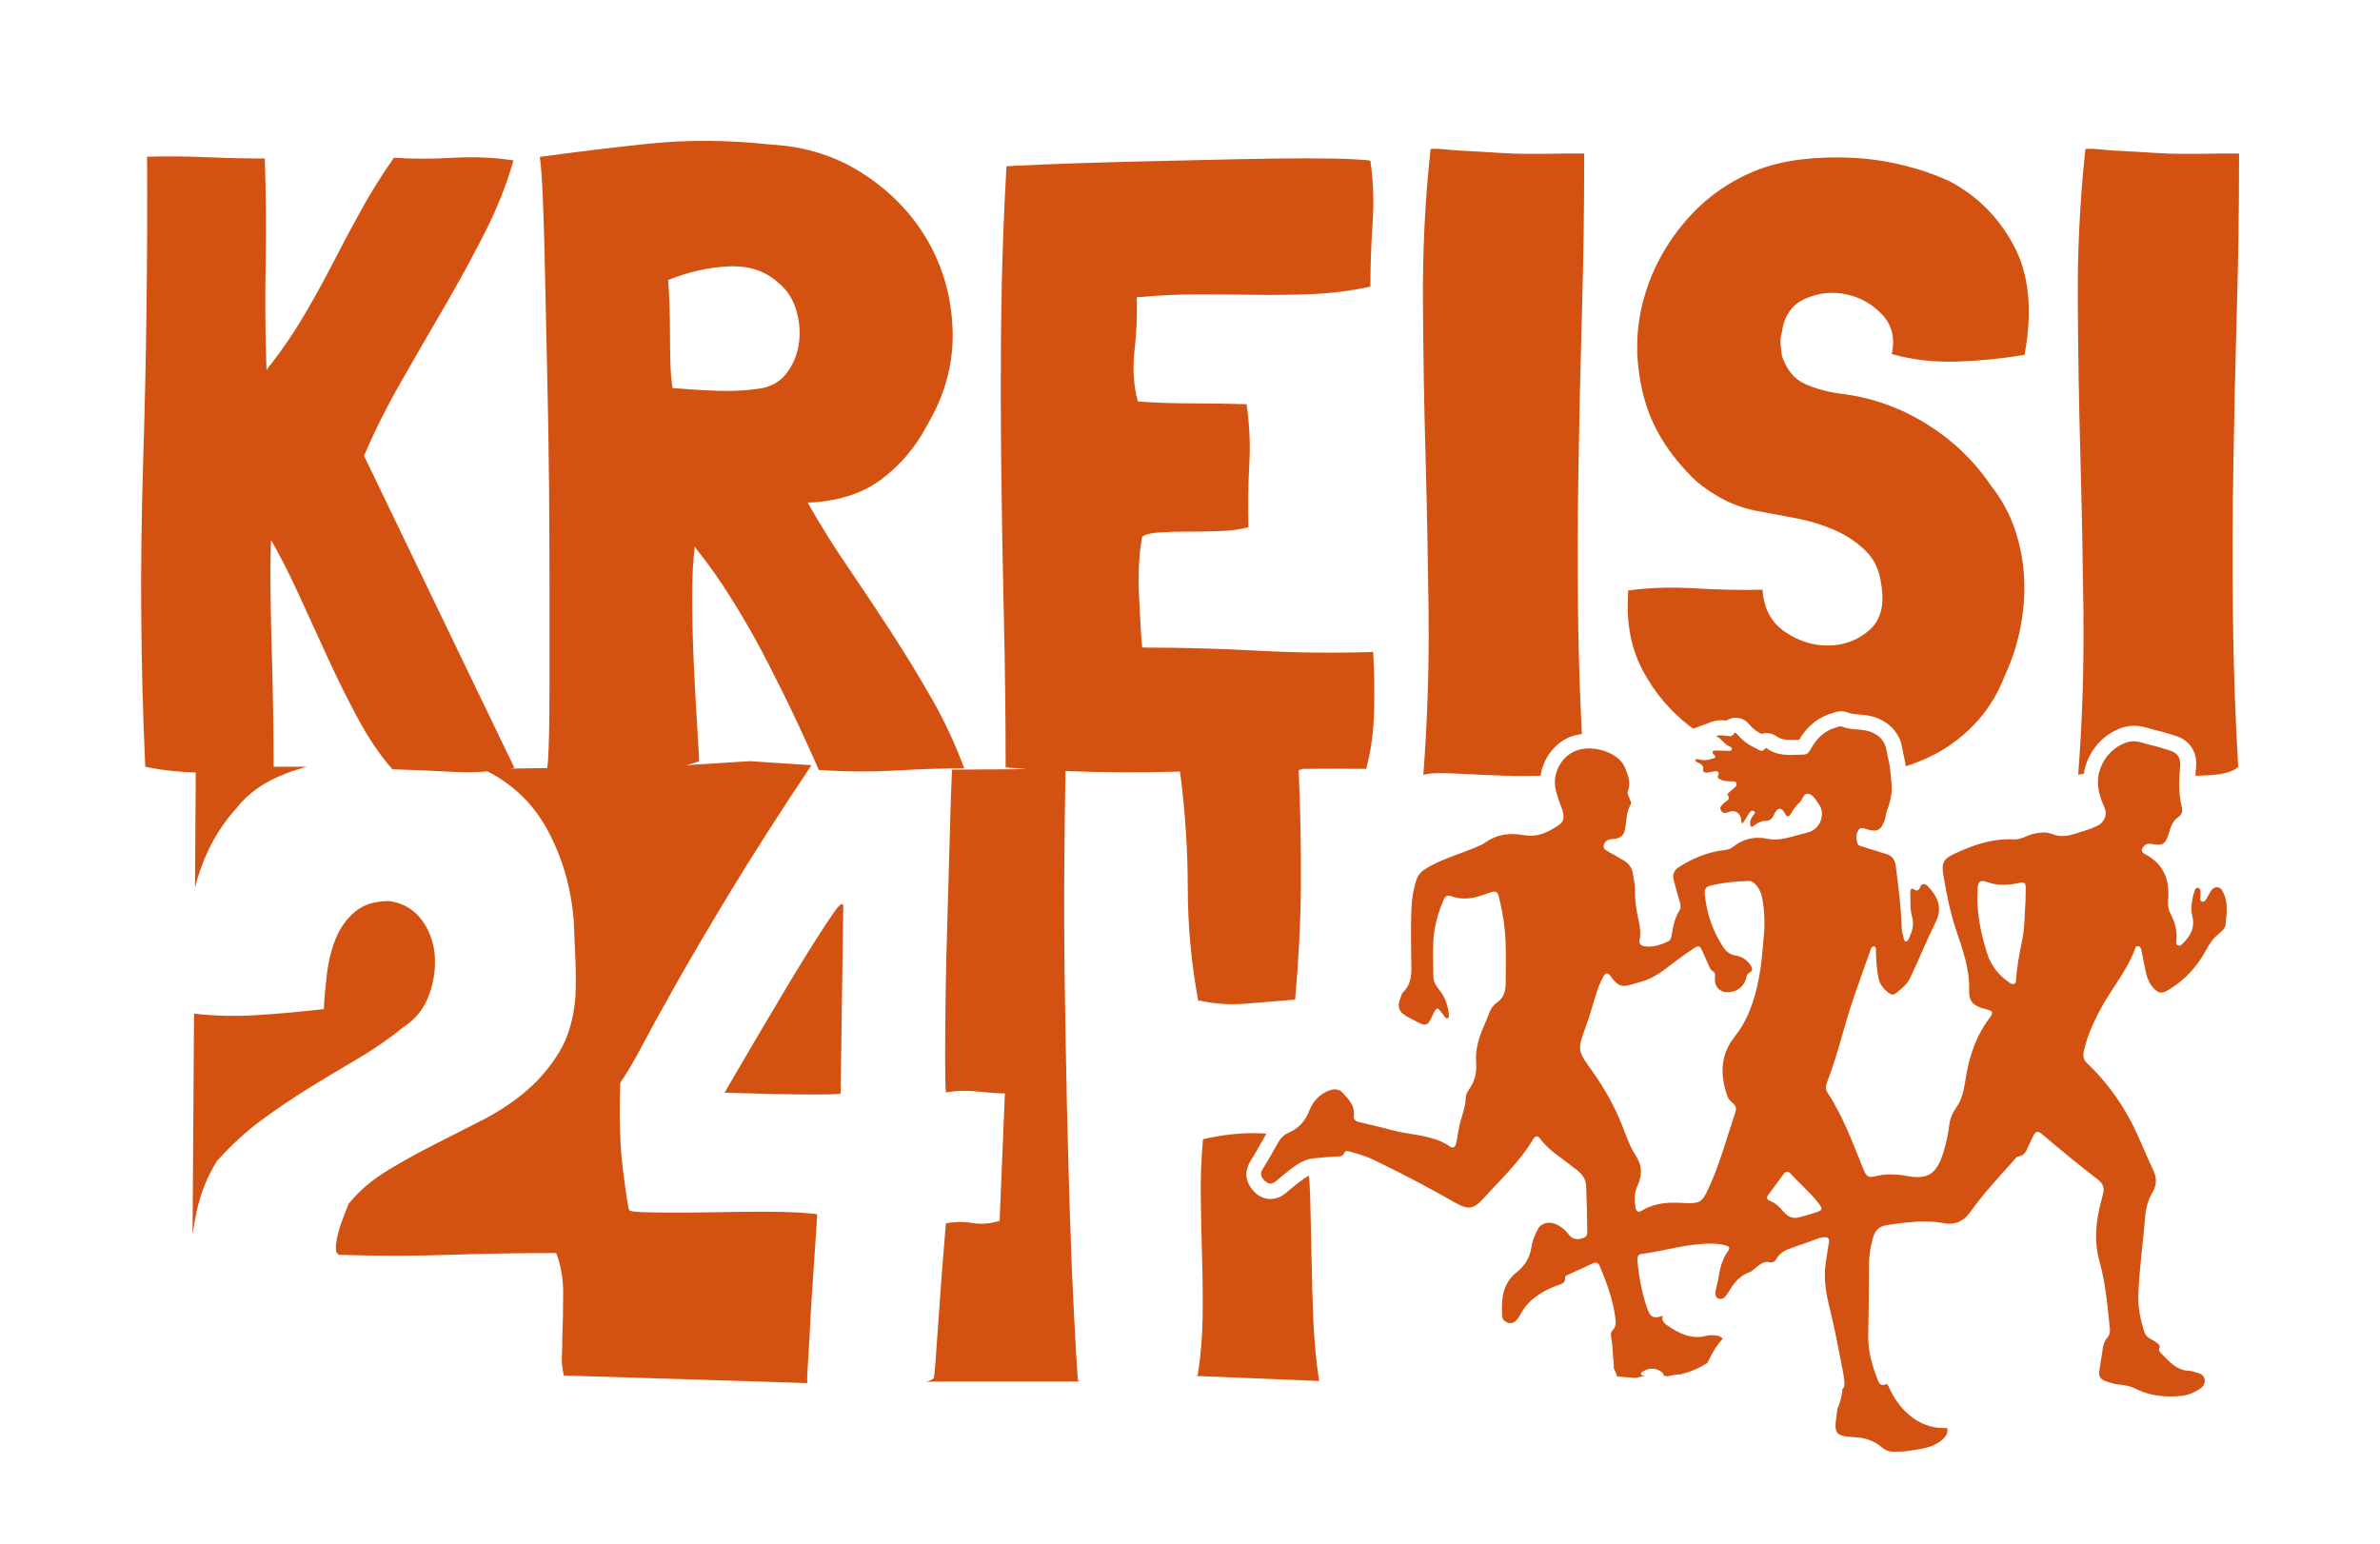 <svg xmlns="http://www.w3.org/2000/svg" id="Layer_1" viewBox="0 0 253.28 164.29"><path d="M42.98,109.28c1.25-.81,2.14-1.93,2.67-3.37.53-1.43.73-2.87.61-4.3-.13-1.43-.61-2.7-1.45-3.79-.84-1.09-1.98-1.73-3.41-1.92-1.5,0-2.7.37-3.6,1.12-.9.75-1.59,1.7-2.06,2.85-.47,1.16-.78,2.39-.94,3.7-.16,1.31-.27,2.53-.33,3.65v.19h-.09c-2.81.31-5.29.53-7.44.65-2.11.12-4.21.06-6.29-.18l-.16,23.51c.13-.88.28-1.75.47-2.61.41-1.84,1.11-3.57,2.11-5.19,1.5-1.68,3.07-3.13,4.72-4.35,1.65-1.22,3.34-2.35,5.05-3.42,1.71-1.06,3.43-2.09,5.15-3.09,1.71-1,3.38-2.15,5-3.46Z" style="fill:#d35211;"></path><path d="M134.66,125.71c.17.18.35.26.53.26.19,0,.39-.09.58-.24.3-.23.56-.49.86-.72.96-.75,1.88-1.6,3.18-1.73.81-.08,1.61-.16,2.42-.19.37-.01.68,0,.85-.42.05-.12.16-.16.28-.16.07,0,.14.01.22.03.88.25,1.76.5,2.58.89,2.97,1.43,5.89,2.96,8.76,4.6.56.32.99.49,1.38.49.5,0,.93-.28,1.48-.88,1.88-2.07,3.95-3.99,5.4-6.42.11-.19.23-.28.35-.28s.24.09.37.25c.51.69,1.15,1.25,1.83,1.76.7.52,1.4,1.04,2.09,1.58.55.42.95.97.98,1.67.07,1.64.09,3.28.12,4.92,0,.36-.16.57-.51.67-.19.06-.37.09-.54.09-.36,0-.68-.15-.95-.52-.3-.41-.68-.72-1.12-.97-.31-.17-.63-.25-.94-.25-.51,0-.96.23-1.19.66-.31.59-.59,1.21-.68,1.86-.16,1.16-.71,2.06-1.61,2.77-1.52,1.2-1.61,2.9-1.53,4.63.02.37.31.62.68.73.08.02.16.03.23.03.26,0,.47-.14.64-.35.13-.16.27-.32.36-.5.84-1.61,2.25-2.51,3.87-3.13.45-.17,1-.19.94-.9-.01-.17.22-.23.37-.3.85-.39,1.7-.77,2.54-1.17.12-.06.23-.09.32-.09.21,0,.35.14.46.4.75,1.8,1.43,3.63,1.66,5.59.05.42.05.83-.28,1.17-.2.21-.25.48-.19.76.17.78.16,1.57.24,2.35.04.44.07.74.04.94.14.29.27.59.37.91.63.05,1.26.11,1.9.15.03,0,.06,0,.09,0,.33-.09.68-.16,1.02-.21-.05,0-.1,0-.14-.01-.14-.01-.31-.02-.33-.21-.02-.15.12-.19.22-.26.28-.19.61-.29.94-.29.39,0,.77.13,1.07.39.12.1.2.21.17.36.14.02.28.03.42.06.48-.12.97-.19,1.47-.22.09-.05.22-.07.31-.1.89-.24,1.71-.62,2.47-1.11.27-.56.54-1.11.89-1.63.23-.34.47-.65.73-.95-.16-.19-.42-.32-.76-.35-.13-.01-.27-.02-.41-.02-.18,0-.36.02-.52.06-.35.09-.68.14-1.01.14-1.19,0-2.23-.57-3.23-1.26-.32-.22-.6-.52-.44-1-.3.1-.55.16-.75.16-.45,0-.68-.29-.92-.96-.56-1.64-.88-3.32-1.03-5.05-.03-.38.03-.68.46-.73,2.44-.33,4.83-1.1,7.32-1.1.02,0,.04,0,.06,0,.54,0,1.08.05,1.6.21.34.1.44.25.2.58-.66.9-.88,1.95-1.05,3.03-.07.43-.22.84-.28,1.27-.04.28-.04.62.29.75.09.04.17.05.24.05.23,0,.42-.14.57-.34.14-.18.27-.37.39-.56.5-.86,1.11-1.58,2.1-1.94.35-.13.64-.45.95-.69.29-.23.59-.41.96-.41.08,0,.16,0,.24.03.06.01.11.02.16.02.23,0,.43-.11.54-.31.38-.72,1.03-1.03,1.76-1.27.95-.31,1.88-.67,2.81-1,.14-.05.28-.07.43-.09.08-.02.16-.02.22-.02.34,0,.49.21.4.63-.13.65-.2,1.31-.31,1.97-.31,1.79.03,3.52.46,5.23.46,1.79.77,3.61,1.14,5.42.13.67.28,1.34.35,2.02.05.48,0,.75-.2.9-.06.74-.23,1.46-.54,2.13-.02.2-.04.39-.07.59-.31,2.08-.14,2.28,1.99,2.41,1.04.06,2,.35,2.8,1.06.35.31.76.47,1.22.47.03,0,.06,0,.09,0,.5-.02,1,.01,1.49-.07,1.14-.19,2.33-.27,3.32-.95.48-.33,1-.79.86-1.41,0-.03-.02-.06-.03-.09-.12,0-.24.01-.36.01-2.77,0-4.84-2.06-5.88-4.48-.06-.07-.11-.15-.17-.22-.14.08-.27.12-.39.12-.22,0-.4-.13-.51-.39-.62-1.57-1.1-3.17-1.07-4.89.05-2.55.09-5.11.09-7.67,0-.88.16-1.74.38-2.58.2-.8.57-1.36,1.56-1.5,1.32-.19,2.63-.38,3.95-.38.68,0,1.37.05,2.05.18.21.04.41.06.61.06.92,0,1.65-.44,2.24-1.27,1.36-1.92,2.97-3.63,4.53-5.38.18-.2.34-.48.6-.52.57-.08.78-.48.97-.93.18-.42.38-.83.58-1.24.15-.29.29-.44.46-.44.13,0,.27.08.45.23,1.97,1.66,3.95,3.3,5.99,4.87.46.35.7.82.55,1.42-.13.5-.26,1-.38,1.51-.44,1.91-.57,3.82-.03,5.73.66,2.33.86,4.73,1.11,7.13.04.36,0,.72-.25,1-.31.34-.44.74-.5,1.18-.13.82-.26,1.64-.38,2.46-.07.49.17.81.6.97.45.16.89.32,1.38.38.64.08,1.3.15,1.87.45,1.2.62,2.45.83,3.74.83.37,0,.74-.02,1.11-.05.7-.06,1.33-.32,1.92-.69.36-.22.67-.55.61-1.01-.06-.47-.41-.69-.86-.78-.24-.05-.48-.18-.72-.19-1.44-.02-2.24-1.04-3.13-1.94-.13-.13-.2-.31-.13-.46.15-.31-.04-.4-.25-.58-.44-.39-1.12-.45-1.34-1.17-.39-1.26-.68-2.52-.64-3.85.1-2.87.52-5.7.75-8.56.07-.84.31-1.66.76-2.42.42-.71.49-1.48.13-2.27-.46-1-.91-2-1.34-3.01-1.35-3.21-3.21-6.08-5.75-8.48-.34-.32-.45-.71-.36-1.19.3-1.52.94-2.91,1.63-4.27,1.15-2.25,2.86-4.18,3.78-6.57.07-.17.09-.43.33-.43.01,0,.02,0,.04,0,.28.03.33.29.38.51.14.67.26,1.34.4,2.01.14.7.36,1.36.84,1.91.3.34.55.51.85.51.21,0,.45-.09.73-.26,1.72-1.02,3.04-2.43,4-4.18.36-.66.75-1.29,1.34-1.77.34-.28.75-.61.78-1.02.08-1.12.32-2.27-.22-3.36-.15-.31-.28-.61-.69-.62h0c-.39,0-.58.27-.75.56-.12.22-.25.43-.37.65-.09.16-.2.32-.38.32-.03,0-.07,0-.11-.02-.23-.07-.16-.3-.16-.48,0-.21.03-.41.01-.62-.02-.17-.09-.33-.3-.35-.01,0-.02,0-.03,0-.19,0-.23.15-.29.31-.3.9-.46,1.84-.24,2.76.28,1.2-.21,2.05-1,2.83-.12.12-.25.26-.41.26-.04,0-.08,0-.12-.03-.24-.1-.19-.35-.17-.55.09-1.01-.16-1.94-.63-2.82-.23-.44-.3-.89-.26-1.38.19-2.14-.39-3.9-2.44-4.95-.45-.23-.45-.54-.1-.9.17-.17.35-.22.54-.22.17,0,.34.04.51.06.17.02.31.04.44.04.59,0,.82-.27,1.06-1,.22-.69.42-1.49,1.01-1.89.57-.38.53-.76.41-1.26-.33-1.37-.28-2.75-.15-4.13.09-.91-.23-1.49-1.1-1.75-.66-.19-1.31-.42-1.97-.56-.63-.13-1.24-.42-1.89-.42-.16,0-.32.02-.49.06-1.73.42-3.12,2.11-3.28,3.9-.1,1.15.28,2.18.71,3.18.32.75-.11,1.55-.84,1.89-.43.2-.88.37-1.34.51-.77.23-1.54.55-2.34.55-.34,0-.69-.06-1.04-.2-.32-.13-.64-.18-.96-.18-.37,0-.74.07-1.12.16-.65.16-1.24.58-1.92.58-.03,0-.07,0-.1,0-.18-.01-.37-.02-.55-.02-1.99,0-3.83.65-5.63,1.47-1.3.59-1.57,1-1.33,2.37.33,1.94.71,3.88,1.33,5.75.7,2.11,1.48,4.17,1.41,6.46-.04,1.26.47,1.7,1.71,2.02.87.22.93.32.4,1.04-1.49,2.01-2.19,4.32-2.54,6.74-.15.99-.37,1.9-.95,2.72-.39.55-.66,1.16-.73,1.83-.12,1.03-.35,2.04-.66,3.03-.57,1.8-1.3,2.53-2.75,2.53-.37,0-.79-.05-1.26-.14-.08-.02-.16-.04-.24-.05-.44-.06-.89-.1-1.33-.1-.51,0-1.01.05-1.52.18-.24.06-.43.09-.58.09-.4,0-.57-.24-.82-.86-1.11-2.77-2.15-5.58-3.79-8.1-.23-.35-.23-.68-.08-1.06,1.19-3.03,1.86-6.23,2.94-9.31.55-1.56,1.09-3.13,1.66-4.69.07-.19.14-.51.38-.51.02,0,.05,0,.07,0,.23.06.16.4.17.62.03.92.09,1.83.27,2.73.14.72.58,1.23,1.15,1.64.12.09.24.13.37.13.11,0,.22-.04.32-.12.6-.48,1.21-.95,1.55-1.68.93-1.97,1.75-3.99,2.71-5.94.75-1.53.19-2.68-.79-3.73-.17-.18-.33-.29-.48-.29-.16,0-.31.12-.42.39-.08.18-.19.3-.33.3-.06,0-.13-.02-.2-.07-.13-.09-.23-.12-.3-.12-.18,0-.19.24-.19.45.02.85-.04,1.72.19,2.54.24.83,0,1.55-.33,2.28-.07.14-.12.34-.3.34,0,0,0,0-.01,0-.2-.01-.23-.22-.26-.38-.08-.32-.19-.65-.2-.97-.07-2.25-.35-4.47-.64-6.69-.08-.63-.35-1.05-.96-1.25-.87-.28-1.74-.55-2.61-.81-.23-.07-.45-.12-.52-.38-.13-.48-.16-.97.13-1.38.11-.16.24-.21.38-.21.21,0,.43.12.64.17.25.07.46.1.64.1.52,0,.8-.29,1.08-.99.17-.41.17-.86.32-1.25.38-.97.55-1.91.43-2.98-.08-.75-.11-1.52-.29-2.26-.08-.32-.15-.64-.2-.97-.15-1.02-.74-1.68-1.69-2.05-1-.39-2.11-.14-3.1-.58-.04-.02-.08-.02-.12-.02-.14,0-.28.07-.43.11-1.27.34-2.12,1.17-2.73,2.29-.16.29-.35.6-.73.61-.46.01-.92.04-1.37.04-.82,0-1.63-.09-2.39-.56-.08-.05-.19-.17-.29-.17-.03,0-.06.01-.09.05-.14.18-.27.24-.39.24-.22,0-.42-.2-.63-.29-.73-.32-1.36-.79-1.89-1.39-.08-.09-.18-.23-.28-.23-.05,0-.1.03-.15.11-.13.2-.27.25-.43.25-.11,0-.22-.02-.34-.04-.21-.03-.42-.06-.63-.06-.16,0-.32.02-.49.08.59.25.87.88,1.45,1.11.14.06.28.14.23.32-.04.12-.13.15-.23.15-.04,0-.09,0-.13,0-.46-.02-.91-.04-1.37-.04h0c-.27,0-.44.16-.22.38.43.42.06.43-.22.52-.25.08-.51.13-.76.13-.17,0-.35-.02-.52-.07-.07-.02-.15-.05-.24-.05-.08,0-.15.03-.22.13.06.06.1.14.17.17.36.19.79.3.69.89-.03.17.16.25.34.25.03,0,.06,0,.09,0,.27-.04.53-.09.8-.14.05-.01.09-.01.14-.01.22,0,.36.13.25.36-.2.42.1.44.32.56.31.17.64.14.97.16.03,0,.05,0,.08,0,.06,0,.12,0,.18,0,.17,0,.32.03.38.23.08.28-.2.42-.38.59-.22.19-.62.55-.6.57.47.61-.2.71-.43.99-.18.22-.46.4-.23.74.12.18.26.25.41.25.12,0,.26-.04.4-.11.15-.06.3-.09.43-.09.43,0,.77.3.89.79.04.17-.04.37.15.54.13-.2.25-.38.37-.57.13-.21.25-.43.4-.63.07-.1.18-.17.29-.17.05,0,.1.01.15.04.23.14.04.29-.05.41-.19.27-.38.54-.35.9.01.22.05.36.16.36.06,0,.15-.04.27-.14.35-.28.75-.48,1.19-.49.48-.01.71-.19.91-.64.2-.45.41-.65.62-.65s.41.19.57.53c.09.19.19.27.29.27.12,0,.23-.12.34-.29.26-.43.53-.86.91-1.18.33-.27.39-.93.85-.93.05,0,.1,0,.16.02.45.13.73.66,1.02,1.05.79,1.07.19,2.69-1.1,3.03-.6.16-1.2.34-1.8.49-.59.15-1.16.28-1.77.28-.26,0-.53-.02-.8-.08-.32-.07-.64-.1-.96-.1-.96,0-1.87.32-2.68.97-.26.21-.54.29-.86.33-1.77.19-3.36.85-4.86,1.79-.53.34-.74.77-.6,1.36.16.67.35,1.32.54,1.98.12.44.34.91.07,1.33-.52.82-.67,1.73-.83,2.65-.05.26-.12.5-.37.62-.66.3-1.32.55-2.04.55-.16,0-.32-.01-.48-.04-.4-.06-.61-.29-.52-.69.16-.69.06-1.36-.09-2.04-.24-1.05-.41-2.11-.39-3.2.01-.58-.13-1.15-.21-1.73-.09-.65-.42-1.12-.96-1.45-.55-.34-1.12-.63-1.67-.96-.24-.14-.57-.28-.49-.64.07-.38.33-.62.73-.67.14-.02.29-.03.43-.05.59-.07.97-.33,1.1-.98.18-.91.12-1.88.63-2.71.11-.17-.07-.35-.11-.53-.07-.28-.33-.54-.22-.83.37-.93.03-1.78-.32-2.58-.52-1.21-2.23-1.99-3.8-1.99-.55,0-1.08.1-1.54.3-1.51.68-2.38,2.45-2.01,4.08.16.69.4,1.35.65,2.01.3.78.24,1.38-.24,1.71-.95.65-1.92,1.19-3.08,1.19-.22,0-.45-.02-.68-.06-.42-.08-.84-.12-1.26-.12-1.04,0-2.04.27-2.96.95-.21.16-.47.26-.72.36-1.7.76-3.52,1.24-5.16,2.15-.6.33-1.14.71-1.36,1.38-.34,1.03-.51,2.11-.55,3.18-.06,1.79-.04,3.57-.01,5.36.02,1.25.14,2.5-.9,3.48-.1.09-.12.26-.18.39-.48,1.18-.29,1.71.82,2.28.29.15.59.31.88.46.36.19.61.29.81.29.31,0,.49-.25.75-.8.28-.61.42-.9.59-.9.16,0,.34.26.71.76.08.11.15.27.3.27.02,0,.05,0,.08-.01.2-.07.16-.26.14-.43-.1-.9-.37-1.73-.93-2.47-.33-.44-.71-.88-.72-1.49,0-1.29-.08-2.58,0-3.86.09-1.52.49-2.98,1.11-4.38.12-.27.27-.42.5-.42.08,0,.17.02.28.06.47.17.94.25,1.42.25.53,0,1.05-.09,1.58-.25.46-.14.9-.31,1.36-.45.09-.03.17-.04.24-.04.22,0,.37.13.45.43.28,1.17.53,2.34.65,3.55.17,1.74.13,3.49.11,5.23,0,.99.06,1.93-.97,2.63-.69.47-.88,1.43-1.23,2.2-.59,1.32-1.07,2.68-.95,4.14.08.95-.08,1.81-.58,2.62-.22.35-.51.7-.52,1.12-.01,1.04-.45,1.98-.67,2.97-.14.63-.2,1.27-.35,1.89-.07.28-.18.46-.37.46-.1,0-.23-.05-.38-.16-.26-.19-.57-.35-.87-.48-1.68-.73-3.52-.74-5.26-1.22-1.16-.32-2.34-.57-3.5-.86-.35-.08-.57-.31-.52-.67.16-1.05-.53-1.7-1.13-2.38-.25-.29-.55-.42-.89-.42-.2,0-.42.05-.64.14-1.05.41-1.71,1.19-2.09,2.18-.43,1.1-1.14,1.85-2.21,2.31-.45.19-.79.52-1.04.95-.55.97-1.09,1.96-1.69,2.9-.34.53-.14.89.21,1.26ZM211.45,101.4c-.71-2.24-1.14-4.49-.99-6.84.03-.53.19-.8.53-.8.11,0,.25.03.41.09.59.23,1.18.32,1.78.32.53,0,1.06-.07,1.59-.18.19-.04.33-.06.44-.06.33,0,.38.19.37.77,0,.21-.01.42-.02.62,0,.19,0,.37,0,.45-.11,1.52-.07,2.95-.36,4.32-.29,1.4-.57,2.79-.65,4.23-.02.28-.13.42-.31.42-.11,0-.24-.05-.39-.15-1.15-.8-1.96-1.78-2.4-3.18ZM188.21,127.13c.52-.72,1.06-1.43,1.58-2.15.13-.18.26-.27.4-.27.12,0,.24.06.36.2.97,1.05,2.06,1.98,2.95,3.11.52.67.47.78-.31,1.04-.71.23-1.42.45-2.06.56,0,0-.02,0-.03,0-.64,0-1.03-.33-1.34-.7-.39-.48-.81-.88-1.39-1.1-.38-.15-.38-.4-.18-.68ZM168.78,109.21c.47-1.27.8-2.57,1.22-3.85.17-.52.39-1,.66-1.47.1-.18.23-.28.36-.28.11,0,.22.07.32.21.59.84.99,1.11,1.49,1.11s1.02-.24,1.88-.47c1.57-.42,2.76-1.56,4.06-2.5.52-.38,1.05-.74,1.59-1.1.13-.09.25-.14.35-.14.15,0,.28.1.38.34.24.57.51,1.13.76,1.7.11.25.2.49.46.64.24.13.22.38.2.61-.1.95.45,1.59,1.34,1.59.05,0,.11,0,.17,0,.95-.08,1.66-.71,1.85-1.65.04-.18.12-.32.27-.4.49-.26.34-.57.09-.91-.38-.54-.91-.85-1.55-.95-.58-.09-.98-.42-1.29-.89-1.13-1.71-1.77-3.6-1.97-5.64-.05-.45.08-.77.56-.89,1.36-.34,2.74-.47,4.13-.51,0,0,0,0,.01,0,.59,0,1.24.87,1.41,1.78.24,1.29.3,2.6.19,3.91-.17,1.96-.31,3.93-.8,5.85-.46,1.82-1.11,3.53-2.32,5.04-1.52,1.9-1.57,4.07-.78,6.3.1.29.31.55.56.74.35.26.43.6.3.99-.95,2.81-1.69,5.69-2.98,8.37-.51,1.05-.8,1.31-1.8,1.31-.11,0-.24,0-.37,0-.31-.01-.62-.03-.93-.04-.18,0-.35-.01-.53-.01-1.18,0-2.32.23-3.37.86-.12.07-.22.1-.31.1-.18,0-.3-.15-.34-.44-.12-.79-.16-1.55.21-2.31.5-1.06.52-2.15-.14-3.15-.71-1.07-1.08-2.28-1.56-3.45-.81-1.99-1.85-3.84-3.1-5.59-1.6-2.24-1.62-2.24-.68-4.8Z" style="fill:#d35211;"></path><path d="M179.9,77.33c.1.08.21.14.31.22l1.9-.71c.34-.13.68-.19,1.06-.19.21,0,.4.02.56.04.29-.2.63-.3.99-.3h0c.85,0,1.33.57,1.5.78.36.41.77.72,1.23.94.18-.06.36-.09.55-.09.59,0,1,.29,1.19.44.36.21.79.29,1.49.29.26,0,.51-.01.77-.02,0,0,.02,0,.02,0,.88-1.49,2.09-2.45,3.65-2.87.16-.06.46-.16.82-.16.27,0,.53.05.77.16.26.11.64.14,1.08.18.59.05,1.25.1,1.95.37,1.52.59,2.49,1.77,2.72,3.33.04.27.11.56.17.83.08.34.14.67.18.99,1.16-.37,2.27-.84,3.33-1.41,1.59-.87,3.01-2,4.26-3.37,1.25-1.37,2.25-3.02,2.99-4.96.75-1.62,1.29-3.32,1.64-5.1.34-1.78.47-3.54.37-5.29-.09-1.75-.42-3.45-.98-5.1-.56-1.65-1.4-3.2-2.53-4.63-1.81-2.68-4.13-4.9-6.97-6.64-2.84-1.75-5.91-2.81-9.21-3.18-1.31-.19-2.53-.53-3.65-1.03-1.12-.5-1.93-1.5-2.43-2.99-.06-.44-.11-.86-.14-1.26-.03-.41.01-.83.14-1.26.25-1.75,1.08-2.93,2.48-3.55,1.4-.62,2.85-.78,4.35-.47,1.5.31,2.77,1.03,3.83,2.15,1.06,1.12,1.4,2.53,1.03,4.21,2.18.62,4.52.89,7.02.8,2.49-.09,4.83-.33,7.02-.7h.09c.87-4.68.5-8.54-1.12-11.6-1.62-3.05-3.93-5.36-6.92-6.92-1.5-.69-3.13-1.25-4.91-1.68-1.78-.44-3.59-.7-5.43-.79-1.84-.09-3.66-.03-5.47.19-1.81.22-3.46.64-4.96,1.26-2.99,1.25-5.54,3.15-7.62,5.71-2.09,2.56-3.51,5.4-4.26,8.51-.75,3.12-.7,6.33.14,9.64s2.7,6.33,5.57,9.07c.87.75,1.84,1.4,2.9,1.96,1.06.56,2.21.97,3.46,1.22,1.31.25,2.71.51,4.21.79,1.5.28,2.88.7,4.16,1.26,1.28.56,2.38,1.29,3.32,2.2s1.5,2.1,1.68,3.6c.37,2.18-.05,3.8-1.26,4.86-1.22,1.06-2.65,1.61-4.3,1.64-1.65.03-3.21-.45-4.68-1.45-1.47-1-2.26-2.49-2.39-4.49-2.12.06-4.49.02-7.11-.14-2.62-.16-5.02-.08-7.2.23v.56c-.19,2.99.34,5.66,1.59,8,1.25,2.34,2.93,4.32,5.05,5.94Z" style="fill:#d35211;"></path><path d="M221.72,65.54c.06,5.68-.13,11.32-.56,16.93.16-.05.37-.09.6-.12.35-2.38,2.17-4.46,4.47-5.01.28-.07.57-.1.87-.1.67,0,1.24.17,1.71.31.17.05.34.1.52.14.55.12,1.07.28,1.57.43.18.05.35.11.53.16,1.61.47,2.44,1.74,2.27,3.48-.03.26-.05.53-.06.8.48-.01.96-.02,1.42-.05,1.59-.09,2.63-.39,3.13-.89-.31-5.3-.5-10.67-.56-16.09-.06-5.43-.05-10.87.05-16.32.09-5.46.22-10.9.37-16.32.16-5.43.23-10.82.23-16.18v-.37h-2.25c-2.81.06-4.94.05-6.41-.05-1.47-.09-2.76-.17-3.88-.23-.44,0-1.11-.05-2.01-.14-.9-.09-1.51-.11-1.82-.05v.19c-.56,5.24-.83,10.59-.79,16.04.03,5.46.12,10.98.28,16.56.15,5.58.26,11.21.33,16.89Z" style="fill:#d35211;"></path><path d="M152.03,65.54c.06,5.68-.13,11.32-.56,16.93.62-.19,1.78-.23,3.46-.14,1.68.09,3.45.17,5.29.23,1.32.04,2.54.03,3.73,0,.25-1.74,1.36-3.33,2.99-4.07.43-.19.9-.3,1.4-.37-.2-4.16-.35-8.35-.4-12.59-.06-5.43-.05-10.87.05-16.32.09-5.46.22-10.9.37-16.32.16-5.43.23-10.82.23-16.18v-.37h-2.25c-2.81.06-4.94.05-6.41-.05-1.47-.09-2.76-.17-3.88-.23-.44,0-1.11-.05-2.01-.14-.9-.09-1.51-.11-1.82-.05v.19c-.56,5.24-.83,10.59-.79,16.04.03,5.46.12,10.98.28,16.56.15,5.58.26,11.21.33,16.89Z" style="fill:#d35211;"></path><path d="M127.64,106.48c1.56.37,3.24.48,5.05.33,1.81-.16,3.49-.29,5.05-.42h.09c.38-4.3.58-8.33.61-12.07.03-3.74-.05-7.86-.23-12.35.14-.05.3-.09.46-.14,2.25-.01,4.5-.03,6.72,0,.5-1.87.78-3.88.84-6.03.06-2.15.03-4.22-.09-6.22v-.19c-4.24.13-8.36.08-12.35-.14-3.99-.22-8.04-.33-12.16-.33l-.09-.09c-.13-1.5-.23-3.37-.33-5.61s.01-4.27.33-6.08c.31-.25.9-.41,1.78-.47.87-.06,1.86-.09,2.95-.09s2.23-.01,3.41-.05c1.18-.03,2.25-.17,3.18-.42-.06-2.31-.03-4.52.09-6.64.12-2.12.03-4.24-.28-6.36v-.09c-1.93-.06-3.87-.09-5.8-.09s-3.83-.06-5.71-.19l-.09-.09c-.44-1.68-.55-3.48-.33-5.38.22-1.9.29-3.76.23-5.57l.09-.09h.28c2.06-.19,4.12-.28,6.17-.28s4.12.02,6.17.05c2.06.03,4.1,0,6.13-.09,2.03-.09,4.04-.36,6.03-.79v-.09c0-2.18.08-4.4.23-6.64.16-2.25.08-4.46-.23-6.64,0-.06-.62-.12-1.87-.19-1.25-.06-2.9-.09-4.96-.09s-4.43.03-7.11.09c-2.68.06-5.46.12-8.33.19-2.87.06-5.72.14-8.56.23-2.84.09-5.47.2-7.9.33-.31,5.36-.5,10.7-.56,16-.06,5.3-.06,10.6,0,15.9.06,5.3.15,10.62.28,15.95.12,5.33.19,10.71.19,16.14.72.06,1.46.1,2.19.15l-1.12.04-6.78.04c-.02.42-.04,1.01-.07,1.79-.06,1.62-.13,3.66-.19,6.13-.06,2.46-.14,5.15-.23,8.05-.09,2.9-.16,5.63-.19,8.19-.03,2.56-.05,4.79-.05,6.69s.03,3.07.09,3.51l.56-.09c.81-.12,1.78-.12,2.9,0,1.12.12,2.06.19,2.81.19l-.56,13.56c-1,.31-1.98.39-2.95.23-.97-.16-1.89-.14-2.76.05,0-.06-.03.27-.09.98-.06.72-.14,1.65-.23,2.81-.09,1.15-.19,2.4-.28,3.74-.09,1.34-.19,2.64-.28,3.88-.09,1.25-.17,2.34-.23,3.27-.06.94-.13,1.53-.19,1.78-.14.16-.41.29-.8.39l.87-.02h15.29l.19-.18c-.07.03-.15.05-.21.09-.13-1.75-.27-4.13-.42-7.16-.16-3.02-.3-6.42-.42-10.2-.13-3.77-.23-7.78-.33-12.02-.09-4.24-.17-8.5-.23-12.77-.06-4.27-.08-8.39-.05-12.35.03-3.83.07-7.29.13-10.39,3.96.16,8.02.19,12.19.06.55,4.24.82,8.35.82,12.35s.38,8.08,1.12,12.07h.09Z" style="fill:#d35211;"></path><path d="M139.57,133.98c-.03-2.18-.08-4.36-.14-6.55-.02-.79-.07-1.55-.12-2.31-.39.19-.79.49-1.31.9l-.36.28c-.12.09-.23.19-.35.29-.17.15-.34.3-.52.44-.5.38-1.03.58-1.58.58-.64,0-1.25-.28-1.72-.77-1.28-1.36-.8-2.63-.4-3.26.44-.69.84-1.41,1.27-2.17l.38-.67s.04-.06.06-.09c-.44-.02-.89-.05-1.33-.05-1.81,0-3.62.22-5.43.65-.19,2.18-.27,4.34-.23,6.46.03,2.12.08,4.24.14,6.36.06,2.12.08,4.2.05,6.22-.03,2.03-.2,4.04-.51,6.03-.05.03-.12.05-.17.08l.2.05,12.85.53h.03c-.31-2.06-.51-4.19-.61-6.41-.09-2.21-.16-4.41-.19-6.6Z" style="fill:#d35211;"></path><path d="M88.77,97.07c-.59.84-1.34,1.98-2.25,3.42-.9,1.44-1.89,3.04-2.95,4.82-1.06,1.78-2.06,3.46-2.99,5.05-.94,1.59-1.73,2.95-2.39,4.07-.65,1.12-1.01,1.75-1.08,1.87,2.25.06,4.08.11,5.52.14,1.43.03,2.82.05,4.16.05s2.23-.03,2.67-.09l.28-20.02c-.06-.37-.39-.14-.98.7Z" style="fill:#d35211;"></path><path d="M102.63,81.82c-.94-2.56-2.09-5.04-3.46-7.44-1.37-2.4-2.81-4.75-4.3-7.06-1.5-2.31-3.03-4.6-4.58-6.88-1.56-2.28-2.99-4.57-4.3-6.88v-.09h.47c2.99-.19,5.47-1.03,7.44-2.53,1.96-1.5,3.54-3.37,4.72-5.61,1.93-3.24,2.85-6.59,2.76-10.06-.09-3.46-.95-6.62-2.57-9.5-1.62-2.87-3.9-5.27-6.83-7.2-2.93-1.93-6.24-2.99-9.92-3.18-4.55-.5-8.92-.53-13.1-.09-4.18.44-8.01.91-11.51,1.4.12.81.23,2.35.33,4.63.09,2.28.17,5.02.23,8.23.06,3.21.14,6.74.23,10.57.09,3.83.15,7.7.19,11.6.03,3.9.05,7.67.05,11.32v9.68c0,2.81-.03,5.07-.09,6.78-.04,1.09-.09,1.83-.16,2.23l-3.96.06c.15-.03.31-.05.47-.08l-16-33.21c1.12-2.62,2.43-5.24,3.93-7.86,1.5-2.62,3.01-5.24,4.54-7.86,1.53-2.62,2.96-5.24,4.3-7.86,1.34-2.62,2.39-5.24,3.13-7.86-2-.31-4.12-.4-6.36-.28-2.25.13-4.37.13-6.36,0-1.31,1.87-2.48,3.74-3.51,5.61s-2.03,3.74-2.99,5.61-1.98,3.71-3.04,5.52c-1.06,1.81-2.25,3.56-3.55,5.24-.13.13-.23.27-.33.42-.09.16-.14.2-.14.14-.13-3.56-.16-7.3-.09-11.23.06-3.93.03-7.67-.09-11.23-2,0-4.07-.05-6.22-.14s-4.26-.11-6.31-.05c.06,10.92-.08,21.78-.42,32.6-.34,10.82-.27,21.6.23,32.32.81.19,1.82.34,3.04.47.76.08,1.54.12,2.33.15l-.08,12.25c.84-3.3,2.29-6.11,4.38-8.42,1.25-1.62,3.02-2.87,5.33-3.74.71-.27,1.45-.5,2.19-.71h-3.53c0-1.75-.02-3.65-.05-5.71-.03-2.06-.08-4.15-.14-6.27-.06-2.12-.11-4.22-.14-6.31-.03-2.09-.02-4.04.05-5.85,1,1.75,2,3.71,2.99,5.89,1,2.18,2.01,4.4,3.04,6.64,1.03,2.25,2.1,4.41,3.23,6.5,1.12,2.09,2.34,3.88,3.65,5.38,2,.06,4.16.16,6.5.28,1.25.07,2.45.05,3.6-.05,0,0,.02,0,.03,0,2.81,1.44,4.96,3.55,6.45,6.36,1.5,2.81,2.4,5.89,2.71,9.26.06,1.31.12,2.73.19,4.26.06,1.53.06,2.92,0,4.16-.19,2.31-.76,4.26-1.73,5.85-.97,1.59-2.15,2.98-3.55,4.16-1.4,1.19-2.96,2.21-4.68,3.09-1.72.87-3.43,1.75-5.15,2.62-1.72.87-3.37,1.79-4.96,2.76-1.59.97-2.95,2.14-4.07,3.51-.13.31-.3.75-.51,1.31-.22.56-.41,1.12-.56,1.68-.16.56-.25,1.08-.28,1.54-.03.47.08.76.33.89,4.18.13,8.06.13,11.65,0,3.58-.12,7.41-.19,11.46-.19.5,1.25.75,2.67.75,4.26s-.03,3.17-.09,4.72c0,.69-.02,1.37-.05,2.06-.03.67.05,1.33.22,2h.26s25.59.8,25.59.8h.08c-.06-.07-.06-.53,0-1.4.06-.87.12-1.95.19-3.23.06-1.28.14-2.67.23-4.16.09-1.5.19-2.9.28-4.21s.17-2.43.23-3.37c.06-.94.09-1.46.09-1.59-.25-.06-.9-.12-1.96-.19-1.06-.06-2.32-.09-3.79-.09s-3.03.02-4.68.05c-1.65.03-3.18.05-4.58.05s-2.57-.01-3.51-.05c-.94-.03-1.44-.11-1.5-.23-.13-.44-.34-1.87-.65-4.3-.31-2.43-.41-5.52-.28-9.26.62-.87,1.37-2.13,2.25-3.79.87-1.65,2.07-3.84,3.6-6.55,1.53-2.71,3.46-6,5.8-9.87,2.33-3.84,5.22-8.37,8.69-13.57l-6.56-.43-6.76.43c.5-.12.98-.26,1.38-.43-.06-1.18-.16-2.77-.28-4.77-.13-2-.23-4.1-.33-6.31-.09-2.21-.14-4.37-.14-6.46s.09-3.85.28-5.29l.19.28c1.31,1.62,2.62,3.49,3.93,5.61,1.31,2.12,2.53,4.27,3.65,6.46,1.12,2.18,2.15,4.27,3.09,6.27.94,2,1.71,3.71,2.34,5.15h.09c2.81.19,5.55.2,8.23.05,2.68-.16,5.11-.23,7.3-.23h-.09ZM85.05,36.31c-.13,1.16-.51,2.21-1.17,3.18-.65.97-1.58,1.58-2.76,1.82-1.5.25-3.09.34-4.77.28-1.68-.06-3.24-.16-4.68-.28h-.09c-.12-.69-.2-1.53-.23-2.53-.03-1-.05-2.03-.05-3.09s-.02-2.11-.05-3.13c-.03-1.03-.08-1.95-.14-2.76,2.18-.87,4.33-1.36,6.46-1.45,2.12-.09,3.87.48,5.24,1.73.87.69,1.5,1.61,1.87,2.76.37,1.15.5,2.31.37,3.46Z" style="fill:#d35211;"></path></svg>